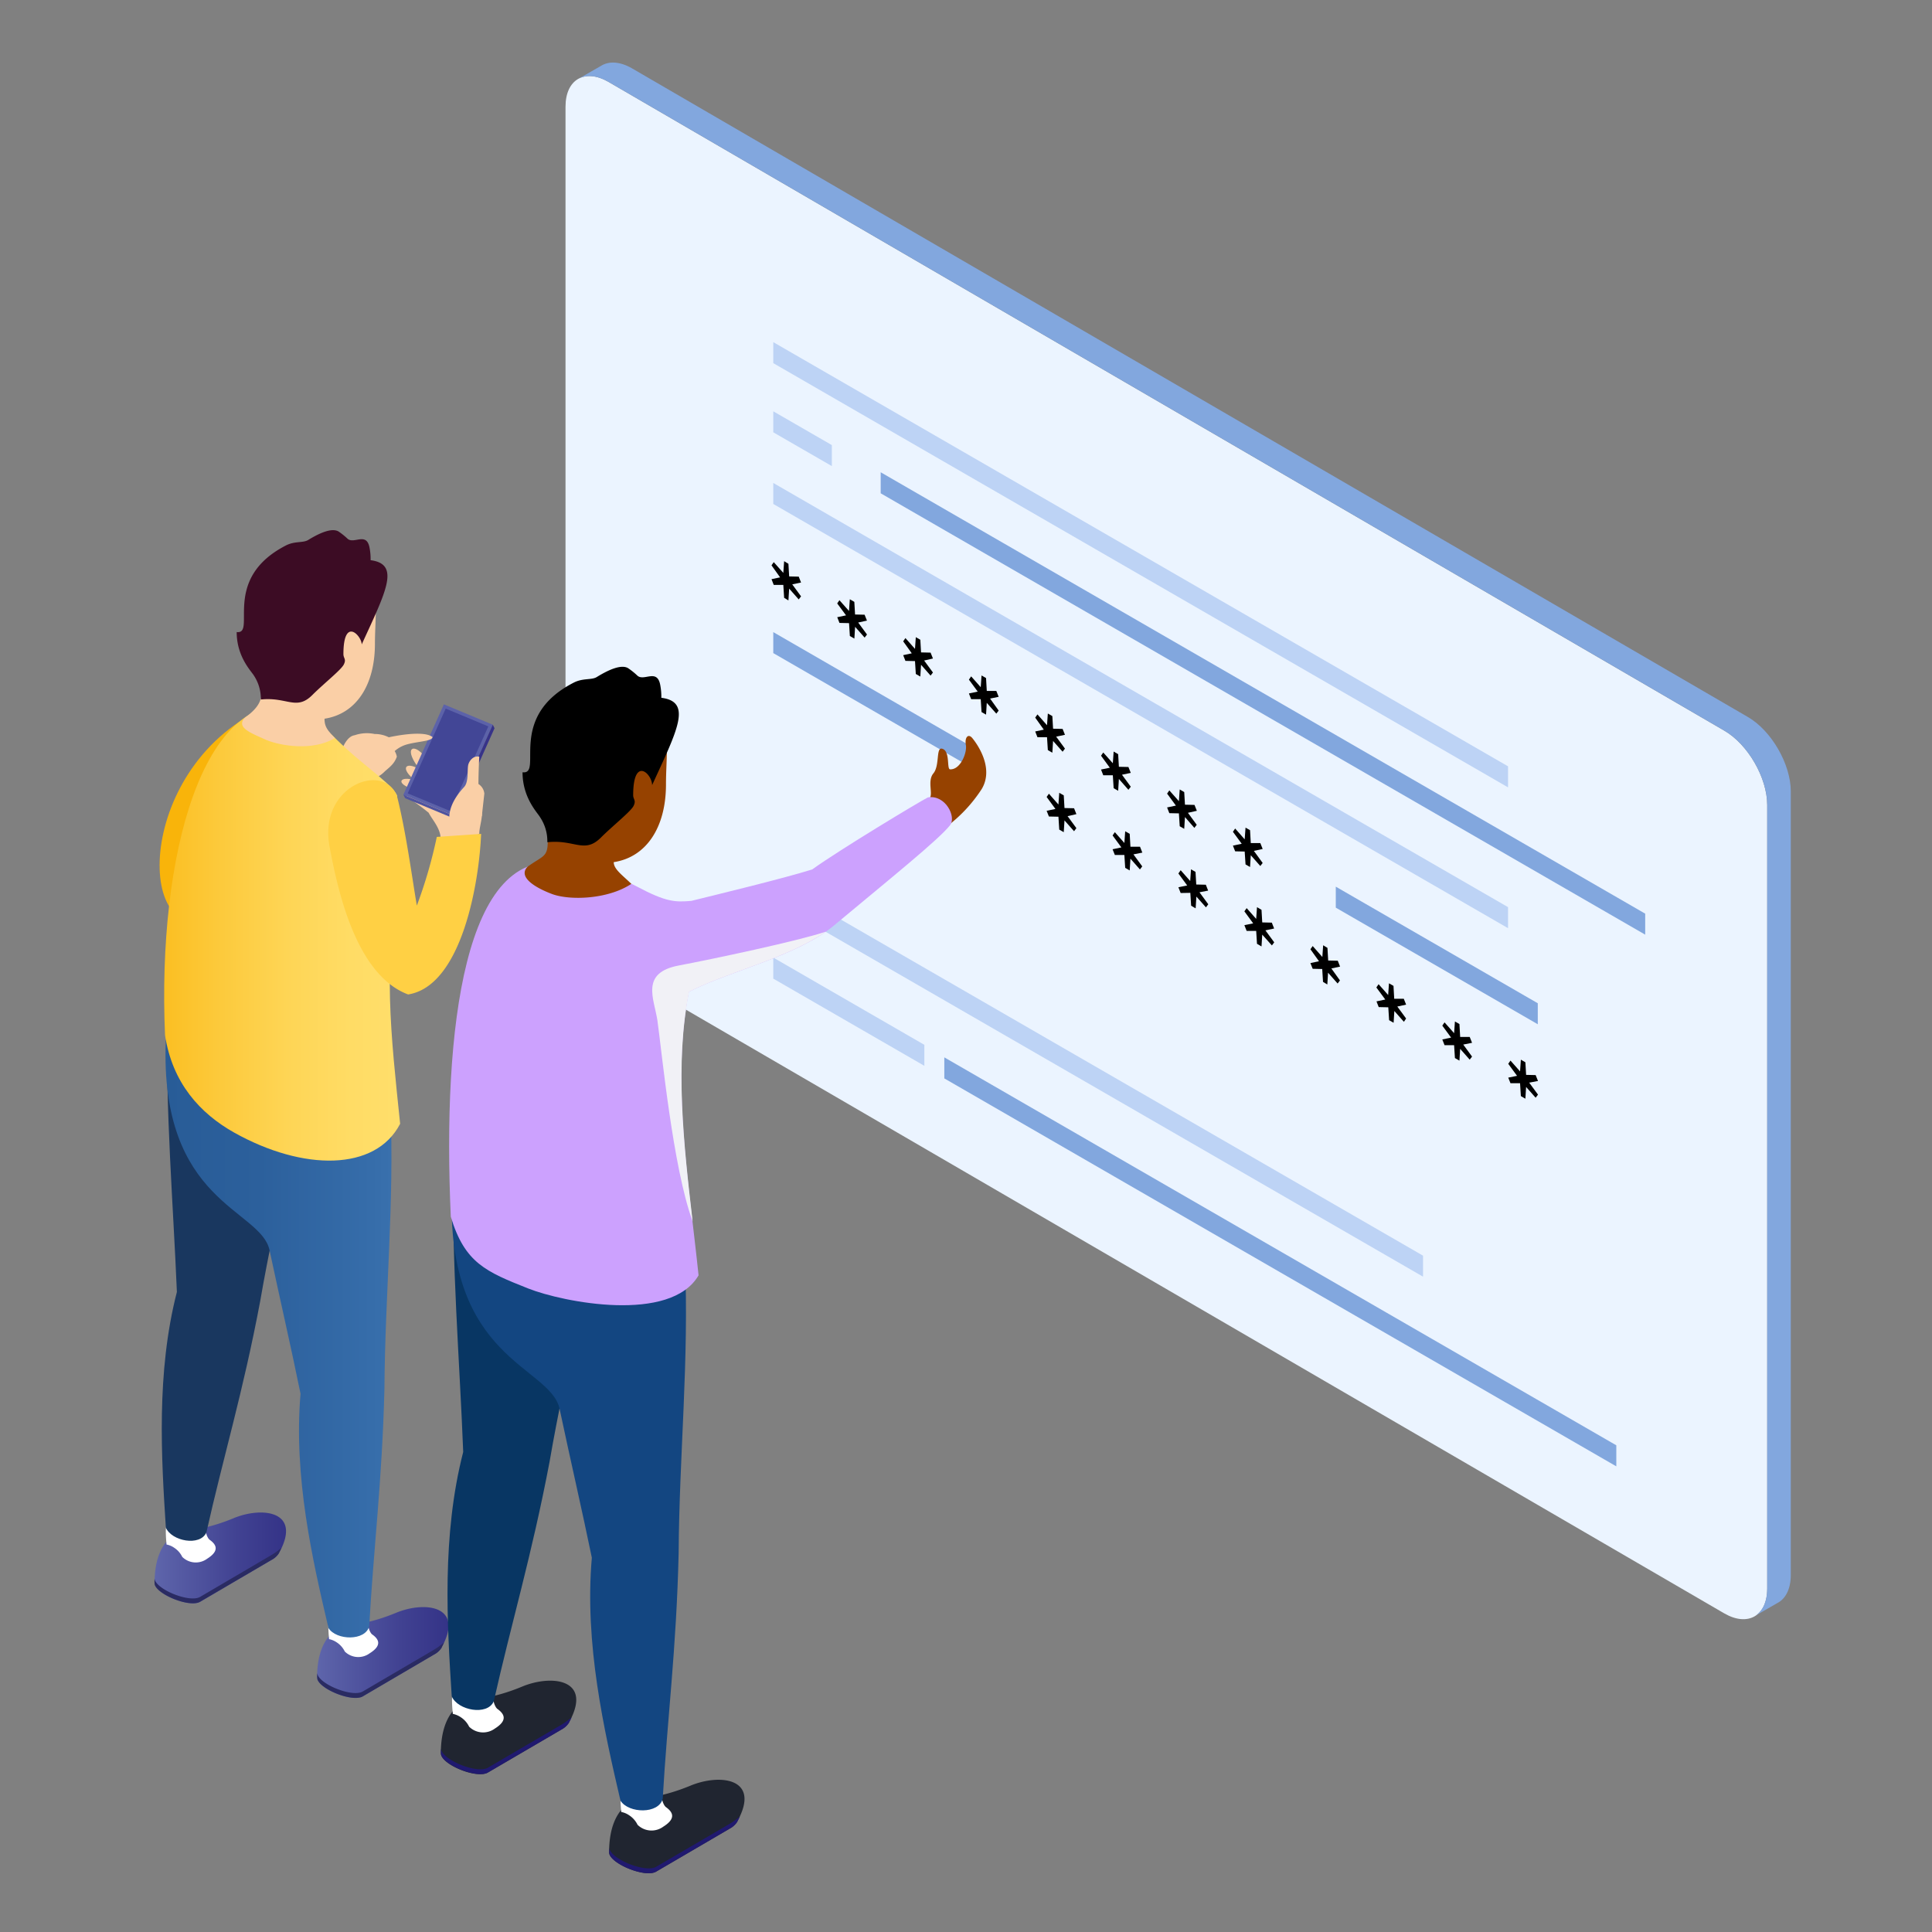 <svg xmlns="http://www.w3.org/2000/svg" xmlns:xlink="http://www.w3.org/1999/xlink" viewBox="0 0 450 450"><rect x="0" y="0" width="450" height="450" fill="#808080" stroke="none"/><defs><style>.cls-1{isolation:isolate;}.cls-2{fill:#ebf4ff;}.cls-3{fill:#82a7de;}.cls-4{fill:#bdd3f5;}.cls-5{fill:#facfa6;}.cls-6{fill:#5c62a9;}.cls-7{fill:#424696;}.cls-8{fill:#373389;}.cls-9{fill:#4e539f;}.cls-10{fill:url(#linear-gradient);}.cls-11{fill:#2a2b62;}.cls-12{fill:#fff;}.cls-13{fill:#19375f;}.cls-14{fill:url(#linear-gradient-2);}.cls-15{fill:url(#linear-gradient-3);}.cls-16{fill:#f9b40a;}.cls-17{fill:url(#linear-gradient-4);}.cls-18{fill:#3c0c24;}.cls-19{fill:#ffd044;}.cls-20{fill:#202530;}.cls-21{fill:#20196f;}.cls-22{fill:#083663;}.cls-23{fill:#134681;}.cls-24{fill:#964200;}.cls-25{fill:#cca1fe;}.cls-26{fill:#f1f1f6;mix-blend-mode:multiply;}</style><linearGradient id="linear-gradient" x1="-755.91" y1="362.87" x2="-725.3" y2="362.87" gradientTransform="matrix(-1, 0, 0, 1, -689.3, 0)" gradientUnits="userSpaceOnUse"><stop offset="0" stop-color="#343387"/><stop offset="0.37" stop-color="#414292"/><stop offset="1" stop-color="#5e65ab"/></linearGradient><linearGradient id="linear-gradient-2" x1="-793.76" y1="384.91" x2="-763.15" y2="384.91" xlink:href="#linear-gradient"/><linearGradient id="linear-gradient-3" x1="-780.47" y1="311.76" x2="-727.84" y2="311.76" gradientTransform="matrix(-1, 0, 0, 1, -689.3, 0)" gradientUnits="userSpaceOnUse"><stop offset="0" stop-color="#3970ad"/><stop offset="0.09" stop-color="#366daa"/><stop offset="0.58" stop-color="#2c609c"/><stop offset="1" stop-color="#285c97"/></linearGradient><linearGradient id="linear-gradient-4" x1="-782.5" y1="217.31" x2="-727.53" y2="217.31" gradientTransform="matrix(-1, 0, 0, 1, -689.3, 0)" gradientUnits="userSpaceOnUse"><stop offset="0" stop-color="#ffde6b"/><stop offset="0.21" stop-color="#ffdc65"/><stop offset="0.48" stop-color="#fed555"/><stop offset="0.78" stop-color="#fcc93a"/><stop offset="1" stop-color="#fbbf22"/></linearGradient></defs><g class="cls-1"><g id="Layer_1" data-name="Layer 1"><path class="cls-2" d="M411.62,187.51c0-6.36-4.5-14.15-10-17.33L141.72,19.07c-5.5-3.17-10-.58-10,5.78v182.5c0,6.36,4.5,14.15,10,17.33l259.9,151.11c5.5,3.17,10,.58,10-5.78Z"/><path class="cls-3" d="M411.62,370V187.51c0-6.36-4.5-14.15-10-17.33L141.72,19.07c-2.72-1.57-5.19-1.72-7-.71l5.24-3h0c1.83-1.17,4.4-1.08,7.25.56L407.11,167c5.5,3.18,10,11,10,17.33v182.5c0,3.33-1.24,5.61-3.2,6.59l-5,2.88C410.59,375.2,411.62,373,411.62,370Z"/><polygon class="cls-4" points="351.25 183.39 180.11 84.58 180.11 79.69 351.25 178.49 351.25 183.39"/><polygon class="cls-4" points="351.25 216.19 180.11 117.38 180.11 112.49 351.25 211.29 351.25 216.19"/><polyline class="cls-4" points="180.11 223.04 215.3 243.36 215.3 248.25 180.11 227.94 180.11 223.04"/><polyline class="cls-3" points="219.95 246.28 376.47 336.64 376.47 341.54 219.95 251.18 219.95 246.28"/><polygon class="cls-4" points="193.75 108.56 180.11 100.69 180.11 95.8 193.75 103.67 193.75 108.56"/><polygon class="cls-3" points="383.2 217.7 205.13 114.9 205.13 110 383.2 212.81 383.2 217.7"/><polygon class="cls-4" points="180.11 205.09 180.11 209.99 331.45 297.36 331.45 292.47 180.11 205.09"/><polygon class="cls-3" points="311.13 206.52 311.13 211.41 358.18 238.57 358.18 233.68 311.13 206.52"/><polygon class="cls-3" points="227.83 174.78 180.11 147.23 180.11 152.12 227.83 179.67 227.83 174.78"/><path d="M184.53,136.11l2.05,2.79-.54.72-2.23-2.52-.17,2.75-1-.61-.19-3-2.23,0-.52-1.34,2-.42-2-2.8.52-.75,2.23,2.51.19-2.73,1,.61.17,2.94,2.23.05.54,1.37Z"/><path d="M199.89,145l2.05,2.79-.55.72L199.17,146l-.17,2.74-1.05-.6-.19-3-2.23-.05-.52-1.33,2.05-.43L195,140.55l.52-.75,2.23,2.51.19-2.73,1.05.61.17,2.94,2.22.05.55,1.37Z"/><path d="M215.25,153.85l2.05,2.79-.55.72-2.22-2.52-.17,2.74-1.05-.6-.19-3-2.23-.05-.52-1.33,2-.43-2-2.79.52-.76,2.23,2.52.19-2.73,1.05.6.17,2.95,2.22.05.55,1.37Z"/><path d="M230.61,162.71l2,2.8-.55.71-2.22-2.51-.17,2.74-1.05-.6-.19-3-2.23,0-.52-1.33,2.05-.43-2.05-2.79.52-.76,2.23,2.52.19-2.73,1.05.6.17,3,2.22,0,.55,1.37Z"/><path d="M246,171.58l2.05,2.79-.55.72-2.22-2.51-.17,2.74-1.05-.61-.19-3-2.23,0-.52-1.34,2-.42-2-2.8.52-.75,2.23,2.52.19-2.73,1.05.6.17,2.94,2.22.05.55,1.37Z"/><path d="M261.33,180.45l2.05,2.79-.55.72-2.22-2.52-.17,2.75-1.05-.61-.19-3-2.23,0-.52-1.34,2.05-.42-2.05-2.8.52-.75,2.23,2.51.19-2.73,1.05.61.17,2.94,2.22.05.55,1.37Z"/><path d="M276.69,189.32l2.05,2.79-.55.72L276,190.31l-.17,2.74-1.05-.6-.19-3-2.23-.05-.52-1.33,2.05-.43-2.05-2.79.52-.75,2.23,2.51.19-2.73,1.05.61.17,2.94,2.22.05.55,1.37Z"/><path d="M292.05,198.19,294.1,201l-.55.71-2.22-2.51-.17,2.74-1.05-.6-.2-3-2.22-.05-.52-1.33,2.05-.43-2.05-2.79.52-.76,2.22,2.52.2-2.73,1.05.6.17,3,2.22,0,.55,1.37Z"/><path d="M248.66,190.1l2.05,2.79-.54.72-2.23-2.52-.17,2.74-1.05-.6-.19-3-2.22-.05-.53-1.33,2.05-.43-2.05-2.79.53-.76,2.22,2.52.19-2.73,1.05.6.17,2.95,2.23.05.54,1.37Z"/><path d="M264,199l2.05,2.8-.54.71L263.3,200l-.17,2.74-1.05-.6-.19-3-2.22,0-.53-1.33,2.05-.43-2.05-2.79.53-.76,2.22,2.52.19-2.73,1.05.6.17,3,2.23,0,.54,1.37Z"/><path d="M279.38,207.83l2.05,2.79-.54.72-2.23-2.51-.17,2.74-1.05-.61-.19-3L275,208l-.53-1.34,2.05-.42-2.05-2.79.53-.76,2.22,2.52.19-2.73,1.05.6.17,2.94,2.23.05.54,1.37Z"/><path d="M294.74,216.7l2.05,2.79-.54.72L294,217.69l-.17,2.75-1.05-.61-.19-3-2.22,0-.53-1.34,2.05-.42-2.05-2.8.53-.75,2.22,2.51.19-2.73,1.05.61.17,2.94,2.23.05.54,1.37Z"/><path d="M310.1,225.57l2,2.79-.54.72-2.23-2.52-.17,2.74-1-.6-.19-3-2.22-.05-.53-1.33,2-.43-2-2.79.53-.75L308,222.9l.19-2.73,1,.61.17,2.94,2.23.05.54,1.37Z"/><path d="M325.46,234.44l2.05,2.79L327,238l-2.23-2.52-.17,2.74-1.05-.6-.19-3-2.23-.05-.52-1.33,2.05-.43L320.58,230l.52-.76,2.23,2.52.19-2.73,1.05.6.17,3,2.23,0,.54,1.37Z"/><path d="M340.82,243.3l2.05,2.8-.55.71-2.22-2.51-.17,2.74-1.05-.6-.19-3-2.23,0-.52-1.33,2.05-.43-2.05-2.79.52-.76,2.23,2.52.19-2.73,1.05.6.17,3,2.22,0,.55,1.37Z"/><path d="M356.18,252.17l2.05,2.79-.55.72-2.22-2.51-.17,2.74-1.05-.61-.19-3-2.23,0L351.3,251l2.05-.42-2.05-2.8.52-.75,2.23,2.52.19-2.73,1.05.6.17,2.94,2.22.05.55,1.37Z"/><path class="cls-5" d="M97.14,178.38c1.77,2.53,4,.54,1.62-2.36S94.14,174.1,97.14,178.38Z"/><path class="cls-5" d="M96.94,182c2.44,1.9,4-.68.85-2.73S92.8,178.78,96.94,182Z"/><path class="cls-5" d="M96,183.73c2.25.73,2.72-1.52-.08-2.18S92.24,182.49,96,183.73Z"/><path class="cls-5" d="M102.62,195.26c0-2.36-2.14-4.6-2.76-5.94a49.58,49.58,0,0,0-5.21-3.75c-1.19-.82,7,0,8.33-2,0,0,7.15-1.21,8.58,1.92,1.57,4.05.07,6.37.07,8.79C111.63,194.23,102.62,197.62,102.62,195.26Z"/><polygon class="cls-6" points="105.35 189.85 93.95 185.1 103.39 164.06 114.78 168.8 105.35 189.85"/><polygon class="cls-7" points="94.96 184.79 103.81 165.05 113.74 169.19 104.9 188.92 94.96 184.79"/><polygon class="cls-8" points="105.76 190.66 105.35 189.85 114.78 168.8 115.19 169.62 105.76 190.66"/><polygon class="cls-9" points="94.37 185.92 93.95 185.1 105.35 189.85 105.76 190.66 94.37 185.92"/><path class="cls-5" d="M112.81,184.83a3,3,0,0,0-1.37-2.22c0-2.76.19-6.36.19-6.36-1.48-.34-2.44,1.15-2.59,2-.23,1.22.14,3.9-.94,5.06-1.72,1.86-3.53,4.44-3.45,7.37l2.14,1.52,4.12-3.05,1.31,1S112.72,185.69,112.81,184.83Z"/><path class="cls-5" d="M90.57,171.73a7.33,7.33,0,0,0-3.32-.77,8.75,8.75,0,0,0-4.64.29c-1.42.19-2.65,1.89-3.6,5.15l0-.06c-.88,1.27-1.46,2.13-1.46,2.13l5.75,4.84c1.71-3.19,3.3-.51,6.4-3.71,1.34-1.14,2.17-1.81,2.73-3.35a3.7,3.7,0,0,0-.5-1.31,7.31,7.31,0,0,1,3-1.59c2.59-.68,5.84-.73,5.8-1.69C98.48,169.91,90.61,171.72,90.57,171.73Z"/><path class="cls-10" d="M36,368.73c0-12,7.6-12.34,7.6-12.34s4.12,0,10.8-2.77,15.89-1.68,10.7,7.9a2.91,2.91,0,0,1-.18.35,4.6,4.6,0,0,1-1.69,1.48l-16.6,9.74C44.1,374.54,36.06,371.2,36,368.73Z"/><path class="cls-11" d="M36,367.66c.15,2.46,8.08,5.73,10.59,4.3l16.6-9.74a16,16,0,0,0,2.35-1.7c-.16.33-.29.64-.48,1a2.91,2.91,0,0,1-.18.35,4.6,4.6,0,0,1-1.69,1.48l-16.6,9.74c-2.37,1.36-9.57-1.49-10.52-3.89a2.39,2.39,0,0,1-.08-.48A9.33,9.33,0,0,1,36,367.66Z"/><path class="cls-12" d="M39.09,354.81c2,0,8.84,1.76,8.84,1.76a3.86,3.86,0,0,0,.62,1.78,2.11,2.11,0,0,1,.19.23c1.36.95,2.74,2.44-.48,4.47a4.47,4.47,0,0,1-5.81-.42,5.26,5.26,0,0,0-1.87-2.12,4.58,4.58,0,0,0-1.8-.76.62.62,0,0,0,0-.16S38.27,354.81,39.09,354.81Z"/><path class="cls-13" d="M39,237.57l33.78.6c-2.8,22.57-8.42,43.06-12.18,64.92-4,21.25-8.57,36.17-12.53,53.85-1.45,3.29-8.09,2.05-9.44-1.12-1.05-16.28-2.26-36.11,2.57-54.9C40.36,280.67,38.49,258,39,237.57Z"/><path class="cls-14" d="M73.85,390.76c0-12,7.6-12.34,7.6-12.34s4.12,0,10.81-2.77,15.89-1.68,10.69,7.9a2,2,0,0,1-.18.36,4.59,4.59,0,0,1-1.69,1.47l-16.6,9.75C82,396.57,73.91,393.23,73.85,390.76Z"/><path class="cls-11" d="M73.9,389.69c.14,2.46,8.07,5.74,10.58,4.3l16.6-9.73a16.21,16.21,0,0,0,2.35-1.71c-.16.33-.29.65-.48,1a2,2,0,0,1-.18.36,4.59,4.59,0,0,1-1.69,1.47l-16.6,9.75c-2.37,1.35-9.57-1.49-10.52-3.89a2.48,2.48,0,0,1-.08-.49A7.48,7.48,0,0,1,73.9,389.69Z"/><path class="cls-12" d="M76.94,376.85c2,0,8.85,1.75,8.85,1.75a3.92,3.92,0,0,0,.61,1.78l.19.24c1.36.94,2.75,2.44-.48,4.46a4.47,4.47,0,0,1-5.8-.41,5.39,5.39,0,0,0-1.88-2.13,5,5,0,0,0-1.79-.76,1.32,1.32,0,0,0,0-.16S76.12,376.85,76.94,376.85Z"/><path class="cls-15" d="M62.79,291.23c-2-9.71-25.73-10.91-24.17-49.06,7.43-1.09,44.9,16.49,52.33,15.39.92,22.73-1.27,43.87-1.41,66C89,345.22,87,360.68,86,378.78c-.89,3.48-7.64,3.33-9.49.43C72.78,363.32,68.35,344,70,324.63,67.83,313.93,65.2,302.59,62.79,291.23Z"/><path class="cls-16" d="M55.75,168.1c-26.44,17.66-22.67,59.65-1.17,42.69C54.58,210.79,37.38,193.78,55.75,168.1Z"/><path class="cls-17" d="M54.54,263.8c16.09,9,32.93,9.05,38.66-2.05-2.14-20.67-4.15-37.49,0-57.3-1.22-10.94-2.09-12.59-.68-19-.5-2.14-7.08-6.7-11.88-11.08-5.18-4.73-8.68-9.23-11.34-9.77-22-4.5-32.7,34.71-30.86,76.51C40.13,252.26,46.62,259.35,54.54,263.8Z"/><path class="cls-5" d="M57.09,167.12c4.77-3.45,4.06-5.7,3.35-10.4a23.08,23.08,0,0,1-1.44-8.1c0-10.45,6.65-19.49,14.81-18.93,16.45,1.13,13.52,9.78,13.52,20.24,0,9.68-4.39,16.35-11.74,17.47,0,1.59.42,2.5,2.42,4.5-5.36,3.22-13.21,1.71-16.3.31C58.41,170.71,54.85,169.44,57.09,167.12Z"/><path class="cls-18" d="M66.59,127.05c2.12-1.09,4-.53,5.21-1.29,2.81-1.72,5.47-2.81,7-2a16.12,16.12,0,0,1,2.1,1.67c1.46,1.46,4.45-1.65,5.17,2.12a13.63,13.63,0,0,1,.25,2.93c7,.91,3.57,7.3-2.07,19.62,0-2-4.26-6.62-4.26,2.26,0,1,.72,1.14.09,2.41s-4.67,4.45-7.33,7.11c-3.71,3.72-5.89.39-12,1.05a9.75,9.75,0,0,0-1.62-5.59c-.59-1-4-4.35-4-10.12C59.85,147.8,51.38,134.88,66.59,127.05Z"/><path class="cls-19" d="M76.76,197.19c1.82,9.68,6,29.84,18.3,34.44,12.58-2,16.57-26.36,17-37.4l-10.32.7a109.6,109.6,0,0,1-4.65,16c-1.19-7-2.54-17.26-4.61-25.45C89.47,177.32,74.1,183,76.76,197.19Z"/><path class="cls-20" d="M102.68,408.4c0-12.35,7.83-12.71,7.83-12.71s4.24,0,11.13-2.86,16.37-1.73,11,8.14a2.61,2.61,0,0,1-.19.37,4.83,4.83,0,0,1-1.73,1.52l-17.11,10C111,414.39,102.74,411,102.68,408.4Z"/><path class="cls-21" d="M102.72,407.3h0c.15,2.54,8.32,5.92,10.91,4.44l17.11-10a16.2,16.2,0,0,0,2.41-1.76c-.16.34-.29.67-.49,1a2.61,2.61,0,0,1-.19.37,4.83,4.83,0,0,1-1.73,1.52l-17.11,10c-2.44,1.39-9.87-1.54-10.84-4a2,2,0,0,1-.08-.5A7.9,7.9,0,0,1,102.72,407.3Z"/><path class="cls-12" d="M105.76,394.08c2,0,9.17,1.81,9.17,1.81a4,4,0,0,0,.64,1.85l.2.24c1.41,1,2.84,2.53-.5,4.63a4.63,4.63,0,0,1-6-.43,5.52,5.52,0,0,0-1.94-2.2,5.16,5.16,0,0,0-1.87-.79.72.72,0,0,0,0-.17S104.91,394.08,105.76,394.08Z"/><path class="cls-22" d="M105.63,272.51l35,.62c-2.9,23.4-8.73,44.65-12.62,67.32-4.18,22-8.89,37.5-13,55.83-1.5,3.41-8.39,2.12-9.79-1.16-1.09-16.88-2.34-37.45,2.67-56.93C107.08,317.2,105.14,293.7,105.63,272.51Z"/><path class="cls-20" d="M141.87,431.48c0-12.36,7.83-12.72,7.83-12.72s4.24,0,11.13-2.85,16.37-1.74,11,8.14a3,3,0,0,1-.18.36,4.8,4.8,0,0,1-1.74,1.53l-17.11,10C150.21,437.46,141.93,434,141.87,431.48Z"/><path class="cls-21" d="M141.92,430.37h0c.14,2.55,8.31,5.92,10.9,4.45l17.11-10a15,15,0,0,0,2.41-1.76c-.15.34-.29.67-.49,1a3,3,0,0,1-.18.36,4.8,4.8,0,0,1-1.74,1.53l-17.11,10c-2.44,1.4-9.86-1.53-10.84-4a2.69,2.69,0,0,1-.08-.5A8,8,0,0,1,141.92,430.37Z"/><path class="cls-12" d="M145,416.92c2,0,9.17,1.81,9.17,1.81a4.06,4.06,0,0,0,.63,1.85,1.57,1.57,0,0,1,.2.25c1.41,1,2.85,2.53-.5,4.63a4.63,4.63,0,0,1-6-.43,5.49,5.49,0,0,0-1.95-2.21,4.82,4.82,0,0,0-1.86-.78.54.54,0,0,0,0-.17S144.16,416.92,145,416.92Z"/><path class="cls-23" d="M130.34,328.15c-2.14-10.06-26.68-11.31-25.07-50.87,7.7-1.13,46.56,17.09,54.26,16,1,23.56-1.32,45.48-1.46,68.47-.52,22.41-2.64,38.45-3.71,57.21-.92,3.61-7.93,3.46-9.84.45-3.83-16.47-8.42-36.56-6.67-56.59C135.56,351.68,132.83,339.92,130.34,328.15Z"/><path class="cls-24" d="M216.4,186.05c1.11-.89-.52-4.08,1-5.91s.57-6.09,2-5.76c2,.47,1.05,4.76,1.89,4.81,2.42.13,4-3.89,3.68-5.65s.54-2.8,1.52-1.6,5.13,6.82,2.19,11.81a34.31,34.31,0,0,1-8.26,8.84Z"/><path class="cls-25" d="M216.13,185.73c-1.7.83-20.52,12.14-26.95,16.78-6.66,2.1-23.09,6.07-28.15,7.32-3.78.33-5.86.29-12.71-3.35-6.65-3.54-14.14-4.66-16.95-5.23C108.26,196.53,103,239.48,105,283.4c3.25,10.8,8.22,12.81,18,16.7,8.2,3.25,33.22,8.15,39.71-3.05-2.23-21.49-6.39-45.39-2.25-66.05,9.87-5,25.11-8.21,33.83-15.47,13.32-11.1,24.3-19.93,27-23.32C222.81,190.26,220.22,185.05,216.13,185.73Z"/><path class="cls-26" d="M192.36,217c-6.51,2.19-26.4,6.4-34.25,7.88-9,1.7-5.78,7.68-5,12.72,1,6.92,3.58,34.3,8.22,46.89-2.1-18-4.18-36.78-.83-53.49C169.65,226.36,183.46,223.24,192.36,217Z"/><path class="cls-24" d="M122.88,201.87c5-3.58,5.11-1.47,4.37-12.15a24.29,24.29,0,0,1-1.49-8.4c0-10.84,6.9-20.2,15.36-19.62,17,1.17,14,10.14,14,21,0,10-4.56,16.95-12.17,18.11,0,1.65,2,3,4.1,5.06-5.34,3.57-14.2,3.94-18.46,2.37C124.63,206.75,120.56,204.27,122.88,201.87Z"/><path d="M133.63,159c2.2-1.13,4.18-.54,5.41-1.33,2.91-1.78,5.66-2.92,7.21-2.07a16.47,16.47,0,0,1,2.16,1.72c1.52,1.52,4.63-1.71,5.37,2.21a14.68,14.68,0,0,1,.26,3c7.28.93,3.7,7.56-2.15,20.34,0-2.64-4.41-6.87-4.41,2.34,0,1,.74,1.19.09,2.5s-4.84,4.61-7.6,7.37c-3.85,3.85-6.11.4-12.48,1.09a10.1,10.1,0,0,0-1.68-5.8c-.61-1.08-4.1-4.51-4.1-10.49C126.65,180.48,117.86,167.08,133.63,159Z"/></g></g></svg>